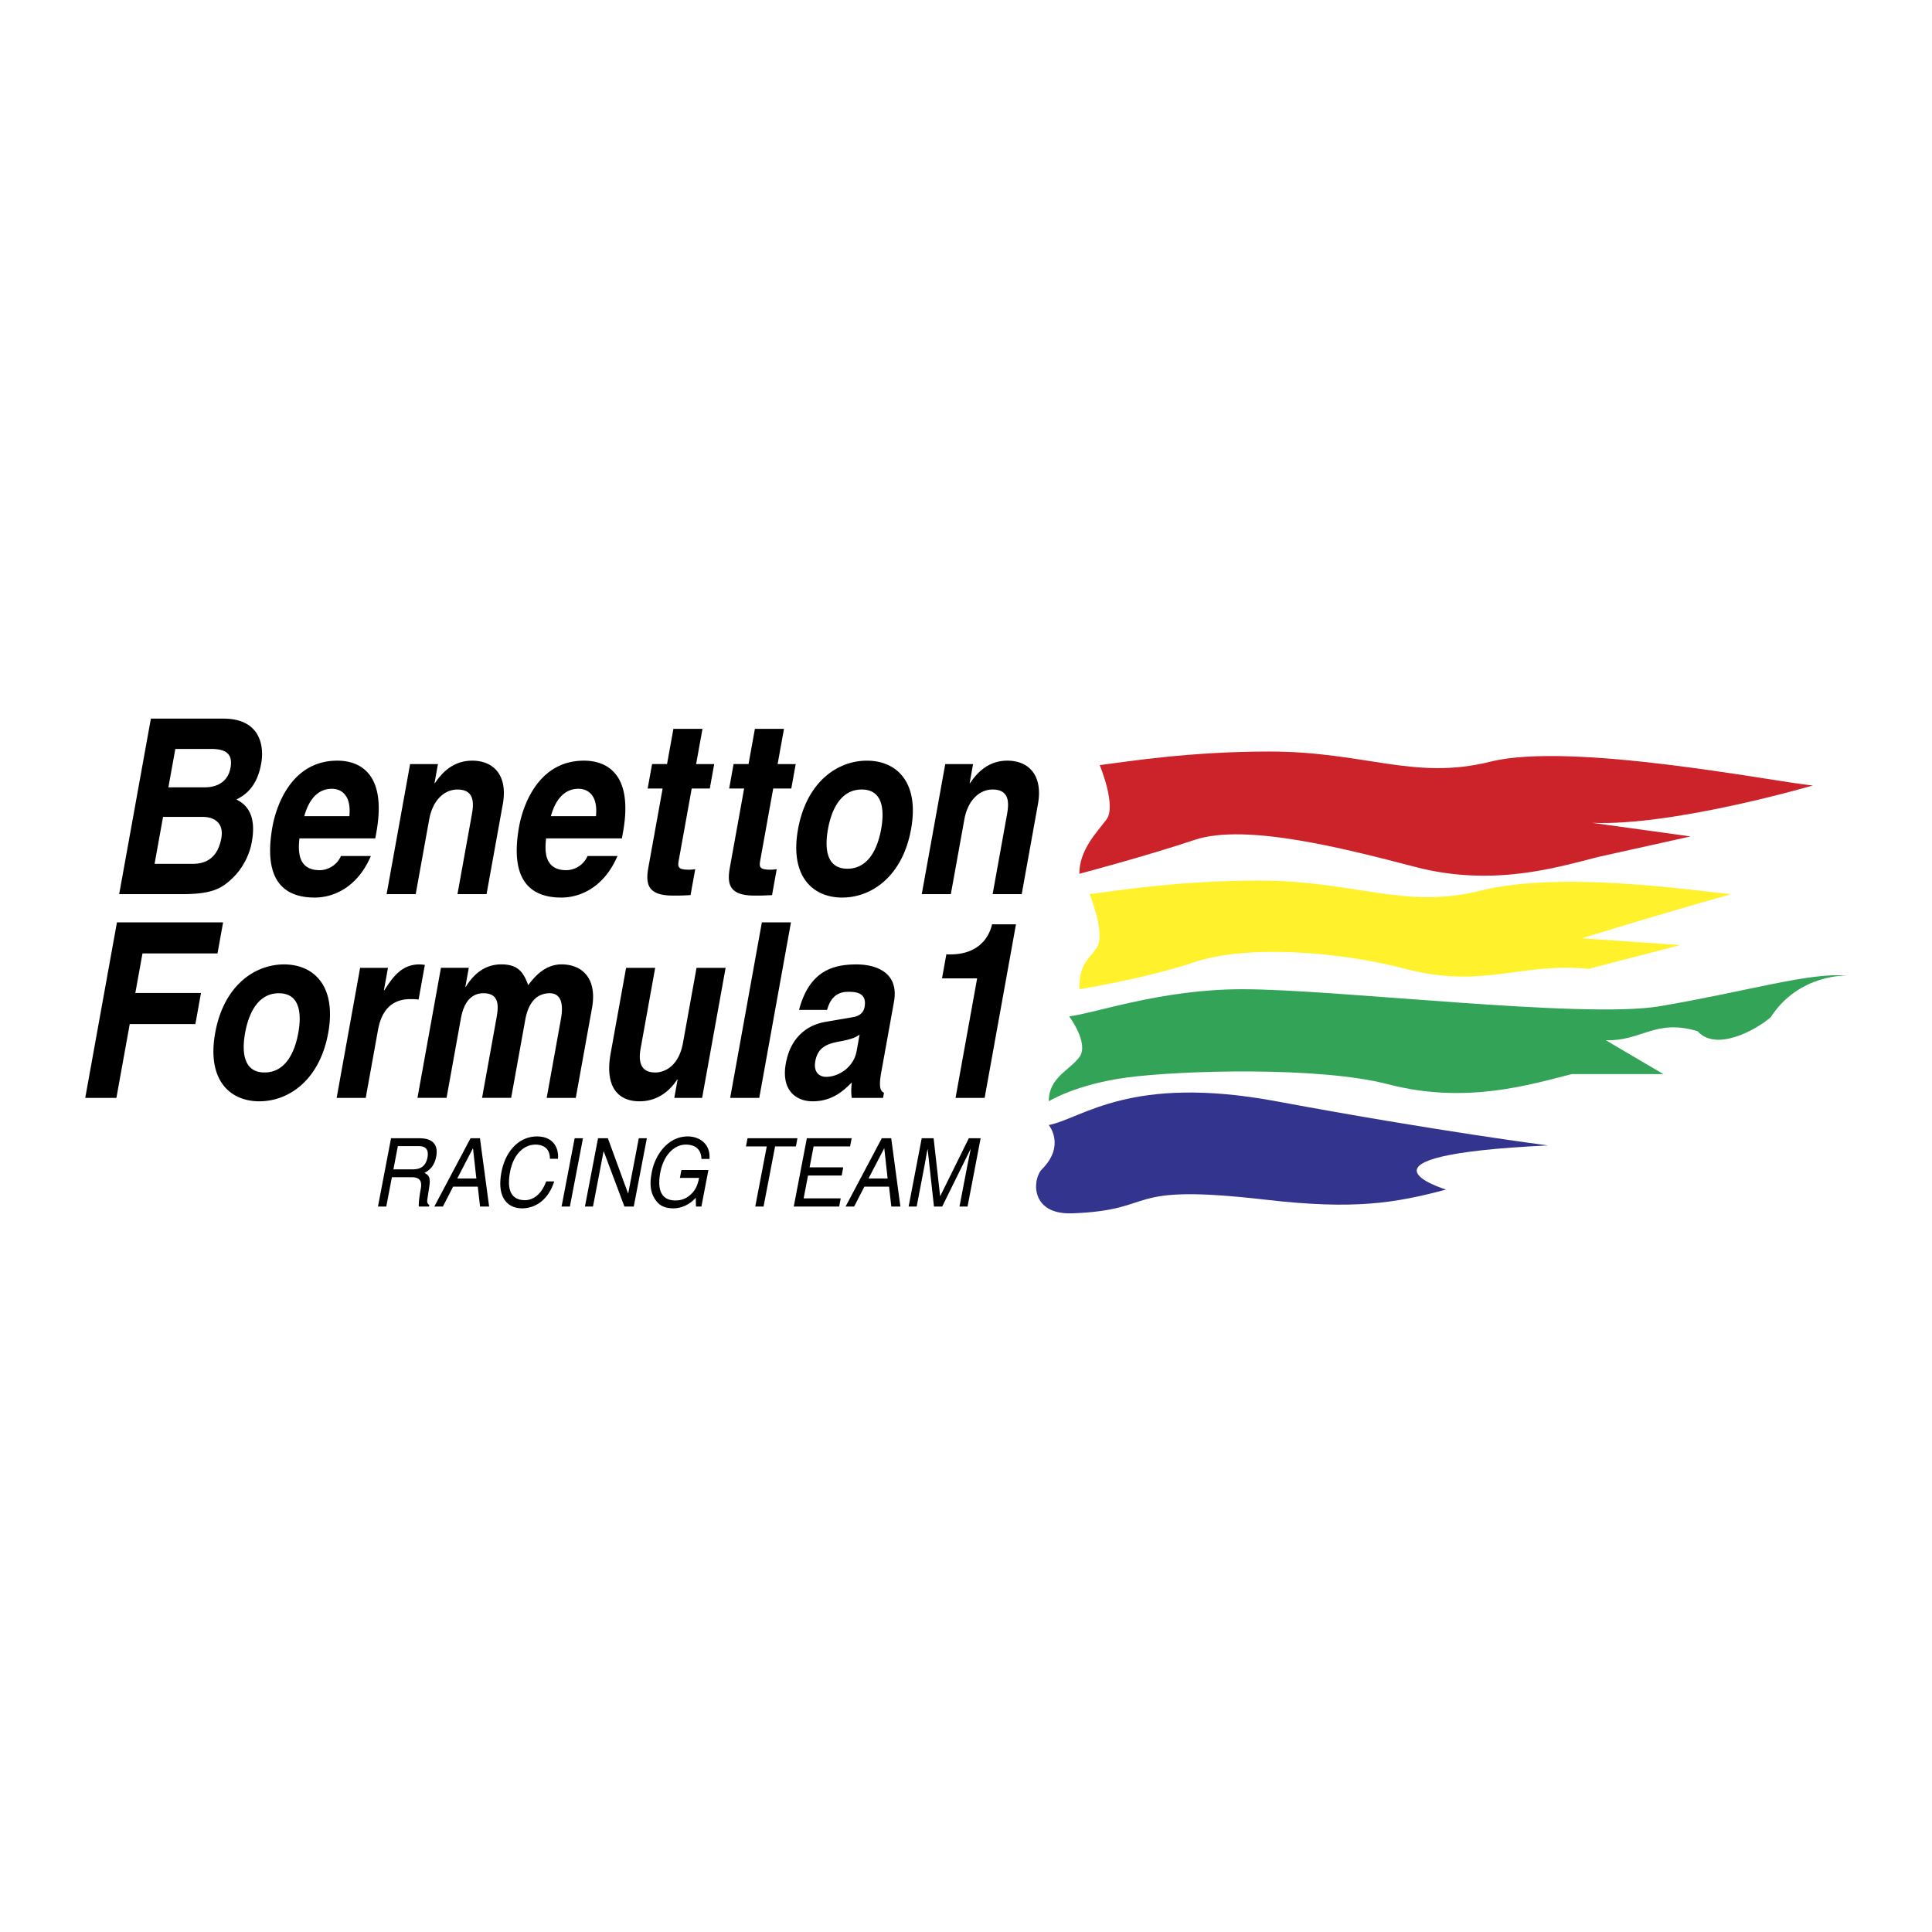 <?xml version="1.0" encoding="UTF-8"?> <svg xmlns="http://www.w3.org/2000/svg" width="2500" height="2500" viewBox="0 0 192.756 192.756"><g fill-rule="evenodd" clip-rule="evenodd"><path fill="#fff" d="M0 0h192.756v192.756H0V0z"></path><path d="M15.053 71.697h7.235c3.648 0 4.097 2.683 3.771 4.488-.454 2.512-1.784 3.219-2.472 3.585 1.679.805 1.848 2.512 1.535 4.244-.251 1.39-.986 2.708-1.938 3.61-1.026.976-1.944 1.585-4.992 1.585H11.89l3.163-17.512zm.369 14.488h3.814c1.513 0 2.524-.781 2.846-2.561.278-1.537-.736-2.122-1.855-2.122h-3.959l-.846 4.683zm1.379-7.635h3.648c1.223 0 2.298-.561 2.55-1.951.26-1.439-.532-1.878-1.941-1.878h-3.565l-.692 3.829zM37 85.404c-1.331 3.122-3.713 4.146-5.6 4.146-3.11 0-5.177-1.756-4.212-7.098.282-1.561 1.641-6.561 6.471-6.561 2.177 0 4.962 1.219 3.892 7.146l-.11.61h-7.566c-.093.976-.324 3.171 2.019 3.171.809 0 1.726-.488 2.121-1.415H37v.001zm-2.144-3.976c.212-2.098-.813-2.731-1.746-2.731-1.368 0-2.278 1.024-2.753 2.731h4.499zM48.543 89.208h-2.902l1.423-7.877c.171-.952.42-2.561-1.424-2.561-1.285 0-2.465 1.024-2.822 3l-1.344 7.438h-2.902l2.343-12.975h2.778l-.343 1.902h.042c.535-.78 1.628-2.244 3.722-2.244 2.156 0 3.566 1.488 3.051 4.341l-1.622 8.976zM61.604 85.404c-1.331 3.122-3.713 4.146-5.6 4.146-3.109 0-5.176-1.756-4.211-7.098.281-1.561 1.641-6.561 6.471-6.561 2.177 0 4.962 1.219 3.892 7.146l-.11.61H54.48c-.093.976-.324 3.171 2.019 3.171a2.35 2.35 0 0 0 2.122-1.415h2.983v.001zm-2.144-3.976c.213-2.098-.812-2.731-1.745-2.731-1.368 0-2.279 1.024-2.753 2.731h4.498zM69.452 76.233h1.804l-.44 2.439h-1.804L67.74 85.72c-.137.756-.169 1.049 1.013 1.049.186 0 .398-.024.61-.049l-.467 2.585c-.46.024-.92.048-1.377.048h-.373c-2.508 0-2.762-1.122-2.458-2.805l1.423-7.878h-1.493l.44-2.439h1.493l.635-3.512h2.901l-.635 3.514zM77.583 76.233h1.804l-.44 2.439h-1.804l-1.272 7.048c-.137.756-.169 1.049 1.012 1.049.187 0 .399-.024.61-.049l-.466 2.585c-.46.024-.921.048-1.377.048h-.373c-2.508 0-2.762-1.122-2.458-2.805l1.422-7.878h-1.492l.44-2.439h1.492l.635-3.512h2.902l-.635 3.514zM84.026 89.55c-2.965 0-5.251-2.146-4.405-6.829.846-4.683 3.907-6.829 6.872-6.829s5.25 2.146 4.405 6.829c-.846 4.683-3.908 6.829-6.872 6.829zm1.947-10.78c-2.239 0-3.067 2.292-3.367 3.951-.299 1.658-.299 3.951 1.94 3.951s3.067-2.293 3.367-3.951c.299-1.659.298-3.951-1.94-3.951zM101.936 89.208h-2.902l1.422-7.877c.172-.952.422-2.561-1.424-2.561-1.285 0-2.465 1.024-2.822 3l-1.344 7.438h-2.902l2.343-12.975h2.777l-.342 1.902h.041c.536-.78 1.627-2.244 3.721-2.244 2.156 0 3.566 1.488 3.051 4.341l-1.619 8.976zM11.613 109.535H8.504l3.163-17.511h10.592l-.559 3.098h-7.484l-.714 3.95h6.551l-.559 3.098h-6.55l-1.331 7.365zM25.875 109.877c-2.964 0-5.251-2.146-4.405-6.828.845-4.684 3.907-6.829 6.871-6.829 2.965 0 5.251 2.146 4.405 6.829-.845 4.681-3.907 6.828-6.871 6.828zm1.947-10.779c-2.239 0-3.067 2.293-3.367 3.951S24.156 107 26.395 107s3.067-2.293 3.367-3.951.299-3.951-1.94-3.951zM35.929 96.561h2.778l-.406 2.244h.042c.838-1.316 1.731-2.585 3.493-2.585.186 0 .369.024.551.048l-.625 3.463c-.239-.049-.551-.049-.82-.049-2.259 0-2.974 1.66-3.233 3.098l-1.22 6.756h-2.902l2.342-12.975zM57.445 109.535h-2.902l1.422-7.877c.349-1.928-.263-2.561-1.112-2.561-1.451 0-2.172 1.121-2.45 2.658l-1.405 7.779h-2.902l1.41-7.805c.198-1.096.476-2.633-1.266-2.633-1.368 0-2.006 1.121-2.261 2.535l-1.427 7.902H41.65l2.343-12.975h2.778l-.343 1.902h.042c.527-.854 1.587-2.243 3.535-2.243 1.596 0 2.198.683 2.693 2.073.488-.635 1.556-2.073 3.318-2.073 2.156 0 3.566 1.487 3.051 4.341l-1.622 8.977zM70.051 109.535h-2.777l.331-1.828h-.042c-.914 1.391-2.216 2.17-3.75 2.17-2.177 0-3.488-1.463-2.889-4.779l1.541-8.537h2.902l-1.453 8.049c-.361 2 .563 2.391 1.455 2.391.954 0 2.353-.635 2.771-2.951l1.352-7.488h2.902l-2.343 12.973zM75.751 109.535h-2.902l3.162-17.511h2.903l-3.163 17.511zM87.919 107c-.278 1.535-.049 1.877.276 2.023l-.092.512h-3.13c-.056-.609-.062-.805.009-1.535-.81.805-1.936 1.877-3.905 1.877-1.658 0-3.16-1.098-2.675-3.779.458-2.537 2.06-3.83 3.961-4.146l2.696-.463c.469-.074 1.069-.293 1.201-1.025.26-1.439-.888-1.512-1.634-1.512-1.451 0-1.89 1.049-2.108 1.805h-2.799c1.05-3.975 3.493-4.536 5.753-4.536 1.555 0 4.293.562 3.716 3.755L87.919 107zm-2.157-3.781c-.338.27-.855.488-2.097.707-1.117.221-2.066.537-2.321 1.951-.216 1.195.505 1.561 1.065 1.561 1.286 0 2.768-.975 3.054-2.561l.299-1.658zM94.416 95.219h.415c2.798 0 3.853-1.707 4.148-3h2.385l-3.127 17.316h-2.902l2.154-11.926h-3.504l.431-2.39zM38.538 120.377h-.829l1.306-6.814h2.837c1.008 0 1.942.389 1.666 1.832-.193 1.006-.725 1.377-1.167 1.633.32.16.637.332.49 1.281l-.186 1.232c-.064.381-.049.523.177.684l-.029.152h-1.017c-.04-.418.133-1.451.182-1.709.107-.559.13-1.215-.861-1.215h-2.008l-.561 2.924zm.712-3.711h1.923c.606 0 1.28-.17 1.473-1.176.202-1.055-.474-1.141-.884-1.141h-2.068l-.444 2.317zM45.207 118.393l-1.021 1.984h-.854l3.613-6.814h.94l.916 6.814h-.906l-.227-1.984h-2.461zm2.318-.815l-.331-3h-.017l-1.557 3h1.905zM54.866 115.613c-.002-1.197-.857-1.414-1.447-1.414-1.111 0-2.183.91-2.527 2.705-.307 1.604-.031 2.838 1.49 2.838.538 0 1.524-.285 2.11-1.871h.803c-.835 2.572-2.737 2.686-3.198 2.686-1.393 0-2.568-1.006-2.065-3.625.402-2.098 1.757-3.549 3.543-3.549 1.58 0 2.192 1.09 2.093 2.23h-.802zM56.857 120.377h-.829l1.305-6.815h.83l-1.306 6.815zM63.733 113.562h.803l-1.306 6.815h-.932l-2.064-5.504h-.017l-1.055 5.504h-.803l1.306-6.815h.982l2.014 5.506h.017l1.055-5.506zM67.986 116.732h2.692l-.698 3.645h-.539l-.027-.883c-.543.646-1.392 1.062-2.229 1.062-1.051 0-1.482-.426-1.733-.768-.751-.986-.553-2.154-.415-2.877.318-1.66 1.583-3.529 3.582-3.529 1.146 0 2.28.721 2.167 2.248h-.804c-.037-1.186-.887-1.432-1.562-1.432-1.103 0-2.195.977-2.538 2.762-.266 1.385-.128 2.809 1.504 2.809.308 0 .811-.037 1.34-.436.629-.475.883-1.082 1.022-1.814h-1.914l.152-.787zM74.58 113.562h4.982l-.156.817H77.33l-1.15 5.998h-.829l1.149-5.998h-2.076l.156-.817zM83.724 120.377h-4.53l1.306-6.815h4.47l-.157.817h-3.64l-.4 2.088h3.358l-.156.816h-3.359l-.436 2.278h3.7l-.156.816zM86.239 118.393l-1.021 1.984h-.854l3.613-6.814h.94l.916 6.814h-.906l-.227-1.984h-2.461zm2.319-.815l-.331-3h-.017l-1.558 3h1.906zM95.729 120.377l.771-4.023c.038-.199.22-1.064.342-1.699h-.017l-2.823 5.723h-.82l-.631-5.713h-.017c-.12.625-.269 1.49-.307 1.689l-.771 4.023h-.803l1.306-6.814h1.188l.648 5.762h.017l2.847-5.762h1.179l-1.306 6.814h-.803z"></path><path d="M109.719 76.335c2.711-.339 8.887-1.355 16.939-1.355 9.486 0 14.455 2.908 22.021 1.016 8.131-2.032 28.459 2.033 32.184 2.372 0 0-13.889 4.066-22.02 3.727l9.824 1.355-9.148 2.033c-4.064 1.017-10.502 3.049-18.293 1.017-6.916-1.804-16.939-4.404-22.021-2.71s-11.52 3.388-11.52 3.388c0-2.372 1.693-4.065 2.711-5.421 1.016-1.357-.677-5.422-.677-5.422z" fill="#cc2229"></path><path d="M106.67 101.404c2.709-.338 9.225-2.709 17.277-2.709 9.486 0 34.072 2.988 41.672 1.693 8.91-1.518 14.906-3.389 18.633-3.049 0 0-4.75-.211-7.588 4.145-1.482 1.307-5.457 3.455-7.295 1.4-4.227-1.279-5.625 1.039-9.172.893l5.76 3.387h-9.146c-4.066 1.018-10.502 3.049-18.295 1.018-6.916-1.805-20.777-1.387-26.086-.678-5.082.678-7.793 2.371-7.793 2.371 0-2.371 2.033-3.049 3.049-4.404 1.017-1.356-1.016-4.067-1.016-4.067z" fill="#33a457"></path><path d="M108.703 89.208c2.709-.338 8.887-1.355 16.939-1.355 9.484 0 14.453 2.908 22.02 1.017 8.133-2.033 21.344 0 25.07.338 0 0-6.098 1.694-14.906 4.404l9.826.678-9.148 2.372c-6.775-.678-10.502 2.033-18.295 0-6.914-1.804-15.922-2.372-21.004-.678-5.082 1.693-11.52 2.711-11.52 2.711 0-2.372.678-2.711 1.693-4.066 1.018-1.355-.675-5.421-.675-5.421z" fill="#fff22d"></path><path d="M104.637 112.246c3.389-.678 8.131-5.082 22.699-2.371 16.115 2.998 27.104 4.404 27.104 4.404-21.344 1.016-10.164 4.404-10.164 4.404-5.082 1.355-9.148 2.033-17.957 1.016-14.662-1.691-10.502 1.018-19.311 1.355-4.281.164-4.008-3.445-3.049-4.404 2.371-2.371.678-4.404.678-4.404z" fill="#33348e"></path></g></svg> 